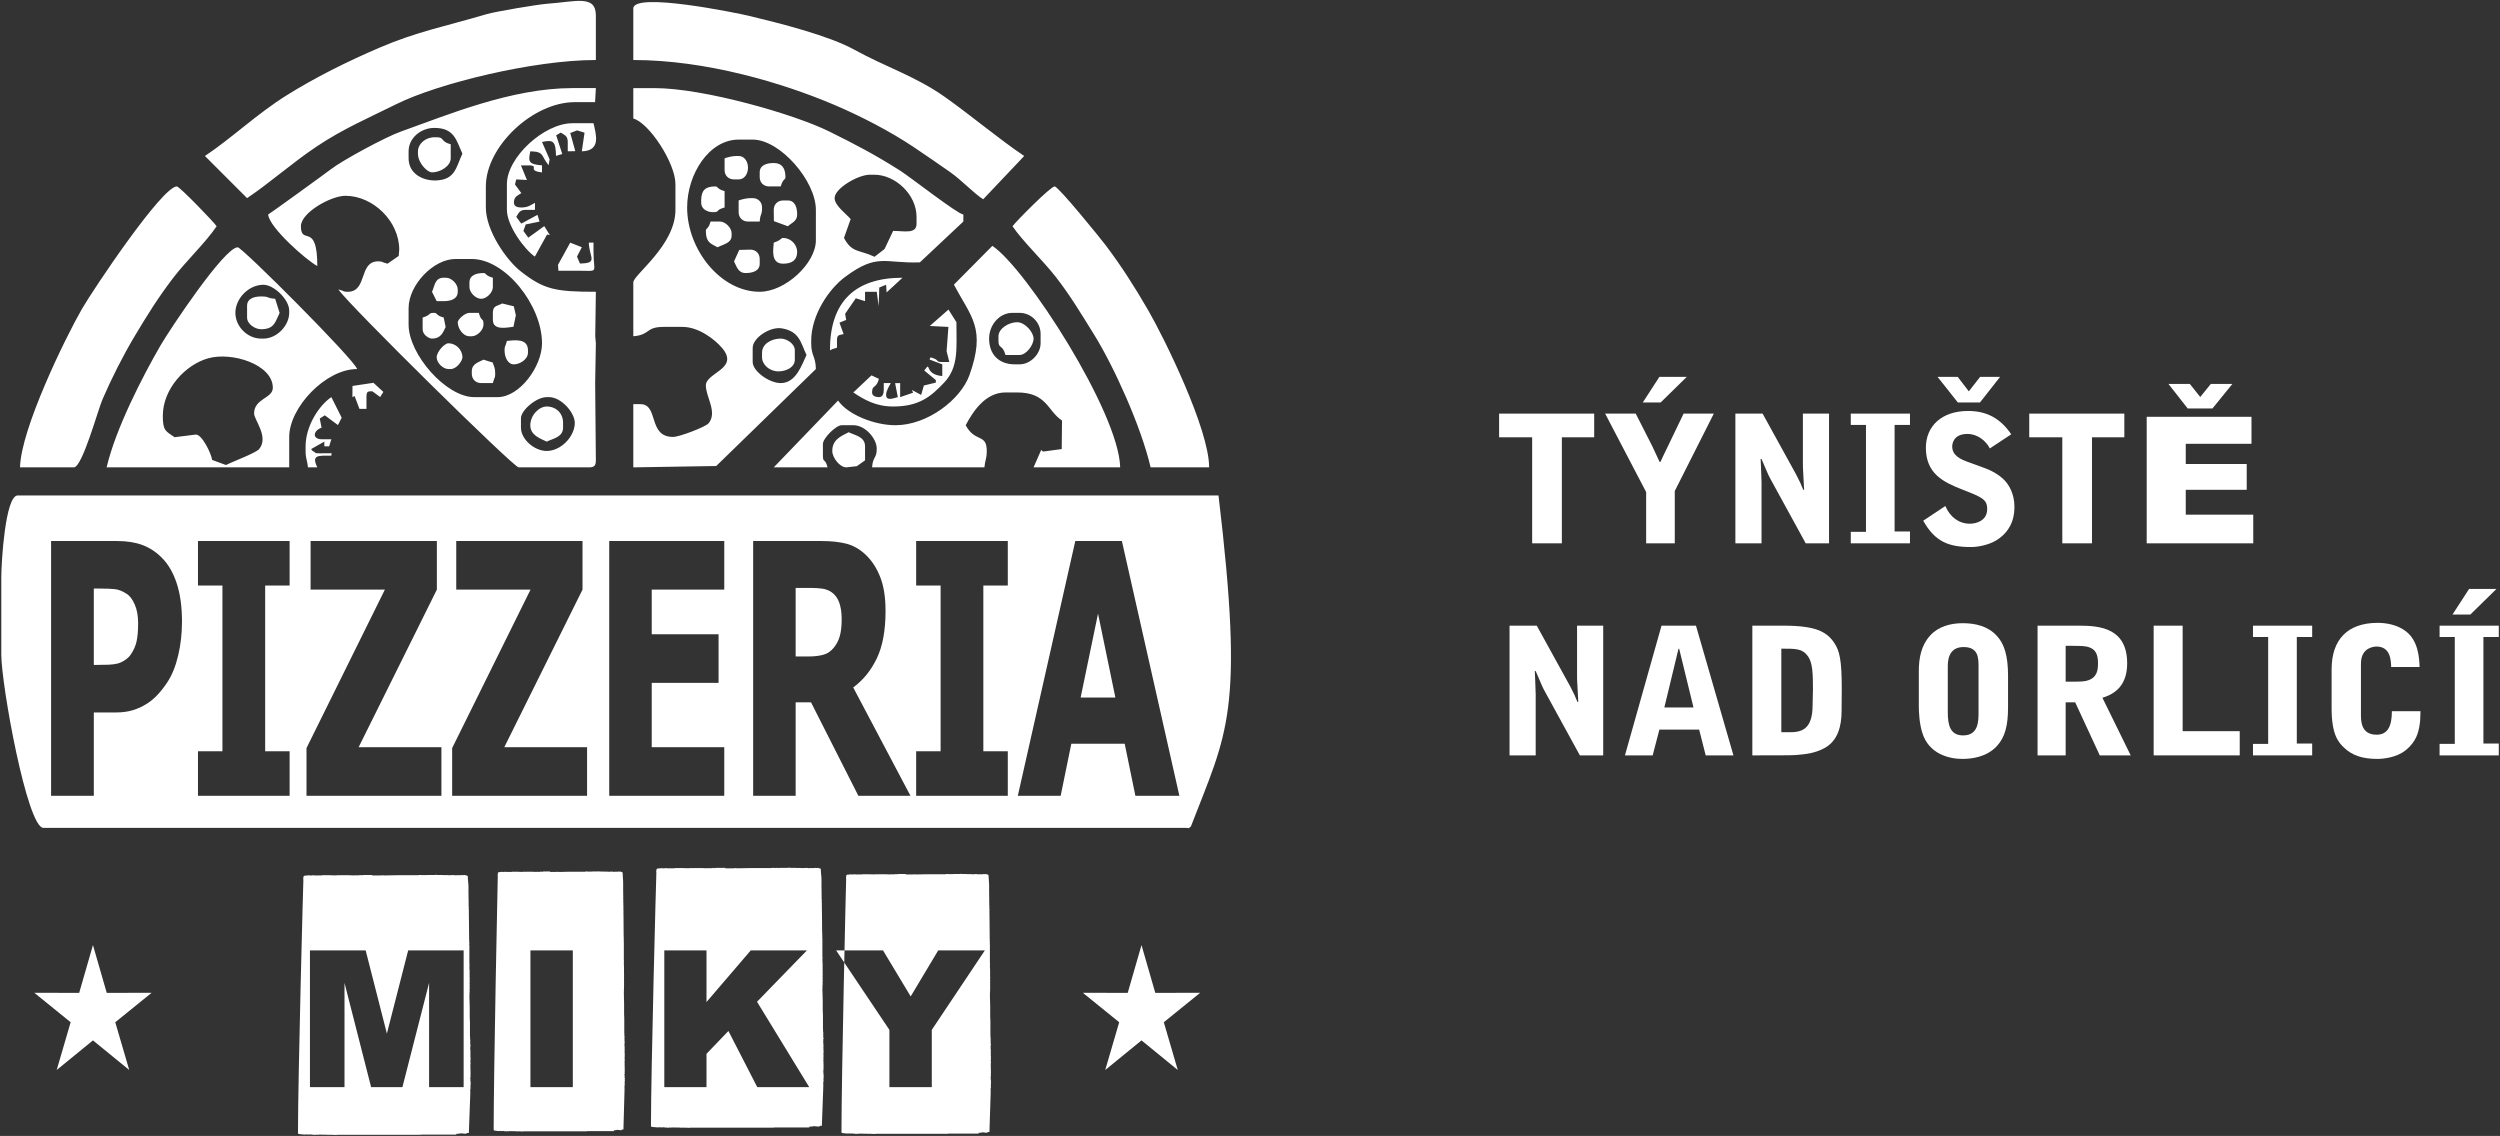 <?xml version="1.0" encoding="UTF-8" standalone="no"?>
<!DOCTYPE svg PUBLIC "-//W3C//DTD SVG 1.1//EN" "http://www.w3.org/Graphics/SVG/1.1/DTD/svg11.dtd">
<svg width="100%" height="100%" viewBox="0 0 986 448" version="1.1" xmlns="http://www.w3.org/2000/svg" xmlns:xlink="http://www.w3.org/1999/xlink" xml:space="preserve" xmlns:serif="http://www.serif.com/" style="fill-rule:evenodd;clip-rule:evenodd;stroke-linejoin:round;stroke-miterlimit:2;">
    <rect x="0" y="0" width="986" height="448" fill="#333333" stroke="none"/>
    <g id="tyniste-miky" serif:id="tyniste miky">
        <g id="Vrstva-1" serif:id="Vrstva 1">
            <path d="M164.839,59.677l-0,0.923c-0,3.691 3.687,7.387 5.539,7.387c3.373,-0 7.385,-2.549 7.385,-5.54l0,-5.541c-4.242,-1.132 -2.33,-2.769 -5.539,-2.769l-0.923,-0c-3.541,-0 -6.462,2.665 -6.462,5.54Zm35.081,12.927l0,10.157c0,6.314 7.065,15.779 11.031,18.44l4.81,-8.713l1.096,0.229l-2.204,-3.541l-6.29,4.554l-1.931,-2.64l0.918,-2.568l5.444,-1.126l-0.8,-2.666l-6.401,3.459l-1.98,-2.659c0.962,-1.436 1.224,-2.769 3.692,-2.769l3.693,-0l0,-2.771c-1.813,0.96 -2.722,1.847 -5.539,1.847c-1.511,0 -2.769,-0.553 -2.769,-1.847c-0,-2.469 1.333,-2.73 2.926,-3.835l-2.511,-3.413l0.508,-1.985l4.204,0.232l-2.358,-5.772l2.77,0c5.104,0 -0.822,2.074 5.539,2.77l-0,-2.77c-5.399,-0.449 -5.469,-1.516 -4.616,-5.54c5.69,0.127 4.111,1.772 7.213,5.474l0.406,-2.299l-3.003,-6.869c4.355,-0.922 5.406,-0.439 5.52,5.49l2.467,-0.738l-2.402,-7.383l1.8,-1.061c1.438,0.962 2.77,1.224 2.77,3.692l-0,3.694l2.971,-0.069l-1.982,-7.145l2.685,-1.045l2.946,0.899l-1.08,7.36c7.867,-0.175 5.475,-7.02 4.615,-11.08l-8.308,-0c-11.182,-0 -25.85,13.471 -25.85,24.007Zm85.857,-10.157l-0,4.616c-0,2.162 1.532,3.694 3.693,3.694l1.847,0c2.492,0 3.693,-2.459 3.693,-4.617c-0,-2.158 -1.201,-4.617 -3.693,-4.617l-0.924,0c-1.454,0 -3.498,0.49 -4.616,0.924Zm13.848,5.54l0,1.847c0,2.161 1.532,3.693 3.693,3.693l4.616,-0c0.849,-3.181 1.846,-2.444 1.846,-3.693c0,-3.388 -1.331,-5.54 -4.615,-5.54c-2.835,-0 -5.54,0.854 -5.54,3.693Zm-218.798,-6.464l16.618,16.621c8.975,-6.011 17.689,-13.856 27.567,-20.443c10.303,-6.873 19.895,-10.975 31.355,-16.654c16.486,-8.172 54.025,-17.38 78.635,-17.38l-0,-17.544c-0,-8.35 -7.953,-5.428 -19.396,-4.624c-3.339,0.234 -20.131,3.037 -23.626,4.07c-16.156,4.775 -27.531,6.896 -42.207,13.187c-12.963,5.556 -25.415,11.782 -36.622,18.773c-11.78,7.347 -21.435,16.703 -32.324,23.994Zm168.945,-58.169l0,20.313c28.727,-0 58.815,8.992 79.255,17.683c10.49,4.46 22.043,10.443 31.344,16.665c5.06,3.384 9.24,6.298 14.234,9.772c4.69,3.263 9.48,8.489 13.165,10.807l16.177,-17.071c-9.802,-6.564 -20.65,-15.751 -31.232,-23.24c-11.683,-8.267 -23.307,-11.806 -35.78,-18.69c-10.036,-5.54 -28.947,-10.301 -41.206,-13.266c-4.461,-1.079 -45.957,-9.688 -45.957,-2.973Zm26.773,75.713l0,0.923c0,2.493 2.458,3.694 4.616,3.694c3.002,-0 0.698,-0.8 4.616,-1.847l-0,-6.463c-3.18,-0.85 -2.443,-1.847 -3.693,-1.847c-3.949,-0 -5.539,1.59 -5.539,5.54Zm14.772,-0l-0,4.617c-0,2.161 1.531,3.692 3.693,3.692l4.615,0c0.315,-3.794 0.924,-2.062 0.924,-5.539c-0,-2.161 -1.533,-3.693 -3.693,-3.693l-0.923,-0c-1.455,-0 -3.499,0.489 -4.616,0.923Zm13.848,3.694l0.055,4.455l5.483,2.008c1.603,-1.393 3.693,-1.981 3.693,-4.617c0,-2.835 -0.854,-5.54 -3.693,-5.54l-1.846,-0c-2.161,-0 -3.692,1.532 -3.692,3.694Zm-26.773,8.309c-0,4.448 1.752,4.948 4.615,6.463c2.311,-1.222 5.539,-1.627 5.539,-4.616l0,-0.924c0,-2.152 -2.463,-4.617 -4.616,-4.617l-3.692,0c-0.849,3.181 -1.846,2.444 -1.846,3.694Zm26.773,4.617c-0.249,2.988 -1.146,8.31 3.692,8.31c3.389,-0 5.539,-1.331 5.539,-4.617c0,-2.986 -2.554,-5.539 -5.539,-5.539c-0.883,-0 -0.955,1.036 -3.692,1.846Zm2.769,55.4c-4.629,-0 -11.078,-4.718 -11.078,-8.31l-0,-5.54c-0,-4.044 6.945,-8.535 11.541,-7.727c7.004,1.229 7.367,5.649 9.692,10.497c-1.872,3.902 -4.124,11.08 -10.155,11.08Zm-36.928,-69.25c0,-13.175 8.643,-26.777 20.311,-26.777l5.539,0c10.887,0 24.925,16.357 24.925,27.701l0,12.003c0,9.12 -12.099,20.313 -22.156,20.313c-15.432,-0 -28.619,-16.649 -28.619,-33.24Zm58.162,-3.693c-0,-3.891 9.332,-9.234 13.847,-9.234l1.847,-0c8.068,-0 16.618,7.664 16.618,16.62l-0,2.771c-0,4.095 -4.954,2.769 -9.233,2.769l-3.375,7.132l-3.969,3.08c-5.975,-2.903 -8.822,-1.353 -12.043,-7.441l2.641,-7.438c-1.569,-1.904 -6.333,-5.291 -6.333,-8.259Zm-79.396,-31.393c6.213,1.658 16.618,17.531 16.618,25.853l0,10.157c0,14.081 -16.618,25.6 -16.618,28.622l0,21.237c6.873,-0.572 4.688,-3.694 12.002,-3.694l7.386,0c6.347,0 12.697,4.851 15.659,8.353c6.928,8.194 -6.427,9.654 -6.427,14.731c-0,4.62 4.651,10.529 1.083,14.926c-1.14,1.404 -11.476,5.387 -14.008,5.387c-10.098,0 -5.514,-12.926 -12.925,-12.926l-2.77,-0l0,24.93l32.703,-0.532l39.306,-38.248c-0.115,-5.188 -1.846,-5.138 -1.846,-10.157l0,-0.923c0,-10.366 7.075,-20.603 13.457,-25.321c12.795,-9.457 15.493,-5.149 29.41,-5.674l17.141,-16.096l0,-2.769c-2.426,-0.266 -20.862,-14.739 -25.068,-17.402c-9.584,-6.067 -17.267,-10.142 -27.97,-15.422c-13.585,-6.705 -49.294,-17.036 -68.823,-17.036l-8.31,0l0,12.004Zm-29.688,57.675l0.146,2.341l7.386,0c8.993,0 6.462,1.289 6.462,-7.387l0,-3.693l-1.846,0c0.13,5.839 3.914,8.141 -3.52,8.244l-1.147,-2.731l1.912,-3.699l-4.583,-1.788l-4.81,8.713Zm69.419,-1.337c1.023,1.981 1.575,4.601 4.583,4.601c2.834,0 5.539,-0.855 5.539,-3.693l0,-1.847c0,-2.161 -1.532,-3.693 -3.692,-3.693l-4.371,0.112l-2.059,4.52Zm-104.355,8.294l0,1.847c0,2.153 2.464,4.616 4.616,4.616c2.154,0 4.617,-2.463 4.617,-4.616l0,-3.693c-3.18,-0.849 -2.444,-1.847 -3.693,-1.847c-2.835,0 -5.54,0.855 -5.54,3.693Zm-14.77,3.694l1.846,3.694l2.77,-0c2.834,-0 5.539,-0.856 5.539,-3.694l-0,-0.923c-0,-2.154 -2.464,-4.617 -4.616,-4.617l-0.923,-0c-3.555,-0 -3.457,3.121 -4.616,5.54Zm156.943,23.083c3.344,-1.77 2.77,0.429 2.77,-3.693c0,-2.554 0.712,-2.22 2.627,-2.703l-1.638,-4.511l2.652,-1.076l-0.418,-2.421l4.215,-6.11l3.64,1.125l0,-3.694l4.616,-0l0.742,5.638l0.181,-4.715l0.066,-2.597l2.704,-1.096l0.198,3.018l6.264,-5.788c-18.939,-0 -28.619,9.642 -28.619,28.623Zm-132.94,-14.774l0,2.771c0,4.365 5.674,2.989 8.12,2.723l0.949,-4.528l-0.807,-3.546l-4.569,-1.112c-2.036,1.077 -3.693,0.805 -3.693,3.692Zm-13.848,3.694c-0,2.353 1.996,5.54 4.615,5.54l0.923,0c2.153,0 4.617,-2.463 4.617,-4.617c0,-3.001 -0.8,-0.696 -1.847,-4.617l-3.693,0c-1.915,0 -4.615,2.702 -4.615,3.694Zm-83.088,-6.463c0,-2.838 2.704,-3.694 5.539,-3.694c3.477,0 1.746,0.608 5.539,0.923l1.762,5.571c-1.717,3.376 -1.963,6.433 -7.301,6.433c-2.353,-0 -5.539,-1.996 -5.539,-4.616l0,-4.617Zm-4.616,2.769c0,5.396 4.761,10.157 10.155,10.157l0.924,0c5.254,0 10.154,-5.106 10.154,-10.157l0,-0.923c0,-4.344 -6.089,-10.156 -10.154,-10.156c-5.829,0 -11.079,5.409 -11.079,11.079Zm73.856,1.848l-0,4.616c-0,2.29 2.543,3.693 3.693,3.693c3.465,0 4.323,-2.319 5.377,-4.574l-0.761,-3.735c-3.18,-0.849 -2.443,-1.848 -3.693,-1.848c-2.699,0 -0.993,0.775 -4.616,1.848Zm227.107,7.386l-0,1.847c-0,3.208 1.636,1.298 2.769,5.54l5.539,-0c2.608,-0 5.539,-3.851 5.539,-6.464c0,-2.509 -3.393,-6.463 -6.462,-6.463c-3.374,0 -7.385,2.548 -7.385,5.54Zm-193.872,1.847c-0.593,2.476 -0.923,1.74 -0.923,3.693c0,2.839 1.332,5.541 3.693,5.541c2.352,-0 5.539,-1.997 5.539,-4.617l-0,-0.924c-0,-4.759 -5.134,-4.026 -8.309,-3.693Zm-27.696,6.463c-0,2.154 2.463,4.617 4.616,4.617l0.923,-0c2.399,-0 4.616,-3.296 4.616,-4.617c-0,-2.985 -2.554,-5.54 -5.539,-5.54c-1.539,-0 -4.616,3.363 -4.616,5.54Zm128.325,-1.846l-0,1.846c-0,2.876 2.921,5.54 6.462,5.54c3.11,0 6.462,-1.632 6.462,-4.617l-0,-3.693c-0,-2.62 -3.187,-4.617 -5.539,-4.617c-3.689,0 -7.385,2.075 -7.385,5.541Zm-114.478,7.386l0,0.923c0,2.162 1.533,3.694 3.693,3.694l4.617,-0c0.592,-2.476 0.923,-1.741 0.923,-3.694c0,-2.494 -0.441,-2.545 -0.976,-4.414l-3.64,-1.126c-1.996,1.057 -4.617,1.61 -4.617,4.617Zm-47.052,5.745l-0.03,4.412l0.856,-0.43l1.913,5.047l2.77,-0l-0,-4.617c-0,-2.555 0.713,-2.221 2.308,-2.308l3.092,2.261l1.268,-2.005l-3.915,-3.599l-8.262,1.239Zm227.681,-23.652l7.352,0.369l-0.715,9.567l1.067,4.278l-2.769,0c-3.001,0 -0.698,-0.8 -4.616,-1.847l-0.431,0.857l5.047,1.914l-0,4.615c-7.561,-0.628 -4.081,-6.423 -7.109,-2.182l4.558,3.764l0.011,0.996l-4.733,1.152l-1.063,3.708l-3.639,-1.948l0.466,1.066l-5.109,1.755l-0,-5.54l-1.986,0.031l1.062,5.509c-1.593,0.372 -4.615,1.754 -4.615,-0.923c-0,-1.564 1.229,-3.451 1.846,-4.617l-2.77,-0l0,2.769c0,1.512 -0.552,2.771 -1.846,2.771c-1.511,0 -2.769,-0.552 -2.769,-1.846c-0,-3.21 1.637,-1.298 2.704,-5.368l-2.944,-1.375l-7.146,6.743c4.14,2.771 8.817,5.539 15.694,5.539c10.342,-0 14.96,-3.983 20.117,-9.427c5.893,-6.225 4.81,-13.886 4.839,-23.832l-3.124,-4.968l-7.379,6.47Zm-246.176,47.454l0,1.846c0,3.184 0.684,3.576 0.924,6.464l3.693,-0c-2.415,-5.034 0.363,-4.616 5.539,-4.616l0.08,-0.962l-4.696,0.037c-3.823,-0.316 0.055,0.478 -2.769,-0.923l-0.584,-0.753l5.2,-2.939l-0,1.846l1.896,0.019l0.873,-2.789l-3.692,0c-3.91,0 -3.608,-3.311 -0.163,-4.574l-0.715,-3.598l1.986,-1.277l5.182,3.843l1.482,-2.893l-4.08,-8.121c-4.883,3.271 -10.156,11.417 -10.156,19.39Zm88.628,-8.31c-0,3.962 3.841,5.206 6.462,6.464c2.582,-1.24 6.462,-1.78 6.462,-5.541l0,-1.846c0,-3.927 -2.867,-6.464 -6.462,-6.464c-3.023,-0 -6.462,3.469 -6.462,7.387Zm-201.257,16.62l21.234,-0c3.308,-0 9.492,-22.626 11.215,-26.639c3.615,-8.42 8.175,-17.416 12.761,-25.095c5.008,-8.386 9.15,-15.038 15.051,-22.803c5.237,-6.893 12.962,-14.106 17.287,-20.566c-1.156,-1.728 -14.656,-15.697 -15.694,-15.697c-5.84,-0 -33.214,40.968 -37.476,48.388c-6.533,11.375 -24.04,47.228 -24.378,62.412Zm34.158,-0l72.009,-0l0,-12.004c0,-11.604 14.326,-26.776 26.773,-26.776c-0.968,-3.627 -45.327,-48.014 -47.082,-48.014c-5.293,0 -26.978,32.704 -30.481,38.766c-7.075,12.24 -17.668,32.783 -21.219,48.028Zm22.157,-20.313c0,-10.735 8.992,-20.212 17.915,-22.711c9.412,-2.636 25.475,2.464 25.475,11.63c0,4.257 -7.385,4.163 -7.385,10.157c-0,2.495 5.905,9.205 2.012,13.996c-1.285,1.582 -10.625,5.013 -13.091,6.317l-5.483,-2.007c-0.274,-2.464 -4.113,-10.357 -6.519,-9.996l-8.292,1.034c-3.45,-2.411 -4.632,-2.436 -4.632,-8.42Zm41.544,-79.407c0.426,5.127 15.075,18.031 19.387,20.313c0,-17.767 -6.463,-7.807 -6.463,-15.696c0,-5.381 11.854,-12.004 17.541,-12.004c10.868,0 21.234,9.979 21.234,21.237l-0.211,2.49l-4.406,3.05c-2.475,-0.593 -1.739,-0.924 -3.692,-0.924c-7.793,0 -4.119,12.004 -12.001,12.004c-2.115,-0 -1.074,-0.313 -3.693,-0.923c4.076,6.088 69.144,70.173 71.086,70.173l27.696,-0c2.126,-0 2.77,-0.643 2.77,-2.77l-0.277,-30.47l0.277,-15.697l-0.246,-2.769l0.246,-17.544c-15.921,-0 -20.476,-0.843 -29.723,-8.131c-5.481,-4.319 -13.667,-15.92 -13.667,-25.109l-0,-8.31c-0,-15.72 18.48,-33.24 35.081,-33.24l8,0l0.309,-5.54l-9.232,0c-24.096,0 -49.331,10.603 -67.76,17.177c-6.075,2.167 -22.959,11.303 -27.587,14.882c-2.369,1.832 -24.351,17.716 -24.669,17.801Zm55.392,-24.93c-0,-5.262 4.858,-9.234 10.155,-9.234c8.134,0 8.711,5.223 11.078,10.157c-2.473,5.157 -2.71,10.244 -10.298,10.566c-5.159,0.218 -10.935,-2.551 -10.935,-8.719l-0,-2.77Zm-0,61.863c-0,-9.143 9.78,-19.39 18.463,-19.39l6.462,0c13.266,0 27.697,18.263 27.697,33.24c-0,9.064 -8.758,21.237 -17.541,21.237l-9.232,0c-10.971,0 -25.849,-16.768 -25.849,-28.624l-0,-6.463Zm44.313,43.397c0,-3.097 6.036,-8.31 10.155,-8.31l0.923,0c4.854,0 10.156,6.139 10.156,10.157c-0,5.374 -5.459,11.079 -11.079,11.079c-4.737,0 -10.155,-4.488 -10.155,-9.233l0,-3.693Zm122.786,12.926c-0,2.613 2.929,6.464 5.539,6.464l4.153,-0.462l3.232,-2.308l0,-5.54c0,-3.76 -3.881,-4.301 -6.462,-5.54c-2.851,1.509 -6.462,2.801 -6.462,7.386Zm61.853,-44.32c0,-5.298 3.971,-10.157 9.233,-10.157l2.769,0c4.563,0 8.309,3.748 8.309,8.311l-0,3.693c-0,4.189 -3.964,8.311 -8.309,8.311l-1.846,-0c-6.394,-0 -10.156,-3.995 -10.156,-10.158Zm-13.881,-21.269c6.804,12.83 12.732,17.177 6.129,35.676c-3.435,9.623 -16.535,19.757 -29.176,19.757c-8.409,0 -18.79,-4.206 -22.643,-9.723l-25.362,26.343l21.233,-0c-1.047,-3.92 -1.847,-1.616 -1.847,-4.616l0,-4.617c0,-2.246 5.142,-7.387 7.386,-7.387l4.616,0c4.756,0 9.232,5.316 9.232,9.233c-0,4.004 -1.469,2.85 -1.846,7.387l44.313,-0c0.24,-2.888 0.923,-3.28 0.923,-6.464c-0,-7.063 -4.624,-3.19 -8.309,-10.156c2.874,-5.433 7.75,-12.926 15.695,-12.926l4.616,-0c11.737,-0 11.976,7.352 17.681,11.073l-0.117,11.259l-7.378,0.989l-0.72,-0.643l-3.004,6.868l34.159,-0c-0.482,-21.611 -37.165,-78.601 -50.415,-87.358l-15.166,15.305Zm23.114,-23.05c3.857,5.761 12.054,13.56 17.011,19.918c5.791,7.43 10.103,14.687 15.113,22.742c7.871,12.654 18.575,36.263 22.344,52.443l23.08,-0c-0,-15.104 -17.757,-51.097 -23.988,-61.879c-5.299,-9.168 -10.497,-17.33 -16.786,-25.684c-2.079,-2.762 -18.693,-23.237 -20.157,-23.237c-1.611,-0 -15.221,13.791 -16.617,15.697Zm-398.822,138.5l0,30.47c0,11.866 10.2,68.326 16.618,68.326c178.085,-0.021 295.495,0 450.52,0c2.07,0 0.357,0.593 2.023,-0.523c14.355,-37.284 21.15,-44.581 10.902,-130.59l-473.6,-0c-4.88,-0 -6.463,26.268 -6.463,32.317Zm71.263,17.376c0,4.675 -0.491,9.121 -1.492,13.36c-0.983,4.215 -2.414,7.762 -4.275,10.596c-1.138,1.751 -2.4,3.363 -3.752,4.837c-1.369,1.498 -2.877,2.764 -4.538,3.778c-1.645,1.037 -3.445,1.866 -5.383,2.441c-1.938,0.577 -4.107,0.877 -6.506,0.877l-8.827,-0l0,32.871l-16.857,-0l0,-100.481l26.039,0c3.875,0 7.213,0.53 10.027,1.59c2.815,1.059 5.353,2.718 7.628,5.022c2.522,2.51 4.476,5.874 5.86,10.089c1.384,4.215 2.076,9.215 2.076,15.02Zm-17.301,0.598c-0,-2.834 -0.447,-5.275 -1.354,-7.325c-0.893,-2.051 -1.985,-3.455 -3.246,-4.216c-1.584,-1.037 -3.106,-1.635 -4.568,-1.796c-1.445,-0.162 -3.43,-0.23 -5.921,-0.23l-2.383,-0l0,30.107l1.169,-0c1.6,-0 3.091,-0.023 4.505,-0.07c1.416,-0.046 2.647,-0.207 3.692,-0.46c0.908,-0.231 1.86,-0.668 2.861,-1.336c0.999,-0.646 1.783,-1.382 2.321,-2.189c1.139,-1.659 1.908,-3.386 2.308,-5.183c0.415,-1.82 0.616,-4.238 0.616,-7.302Zm59.75,68.162l-36.143,-0l0,-17.553l9.644,-0l0,-65.374l-9.644,-0l0,-17.554l36.143,0l0,17.554l-9.643,-0l-0,65.374l9.643,-0l0,17.553Zm59.873,-0l-53.214,-0l-0,-18.82l30.913,-62.495l-29.298,-0l-0,-19.166l49.8,0l-0,19.166l-30.852,62.15l32.651,-0l0,19.165Zm57.445,-0l-53.215,-0l0,-18.82l30.914,-62.495l-29.299,-0l-0,-19.166l49.8,0l0,19.166l-30.852,62.15l32.652,-0l-0,19.165Zm8.736,-0l-0,-100.481l45.37,0l-0,19.166l-28.606,-0l-0,17.622l26.361,-0l-0,19.165l-26.361,-0l-0,25.363l28.606,-0l-0,19.165l-45.37,-0Zm118.809,-0l-20.547,-0l-18.672,-36.857l-6.06,-0l0,36.857l-16.764,-0l0,-100.481l26.992,0c3.722,0 6.967,0.346 9.72,1.037c2.769,0.714 5.321,2.166 7.659,4.353c2.415,2.304 4.322,5.207 5.721,8.755c1.415,3.523 2.123,8.016 2.123,13.451c0,7.694 -1.154,13.937 -3.46,18.729c-2.323,4.791 -5.414,8.592 -9.29,11.425l22.578,42.731Zm-27.13,-69.705c-0,-2.512 -0.323,-4.7 -0.969,-6.519c-0.647,-1.82 -1.723,-3.225 -3.214,-4.216c-1.062,-0.668 -2.23,-1.082 -3.523,-1.266c-1.292,-0.185 -2.89,-0.277 -4.813,-0.277l-5.63,-0l0,27.043l4.815,-0c2.353,-0 4.336,-0.207 5.967,-0.644c1.646,-0.416 3.03,-1.336 4.168,-2.719c1.076,-1.267 1.891,-2.764 2.414,-4.538c0.523,-1.75 0.785,-4.03 0.785,-6.864Zm65.517,69.705l-36.143,-0l0,-17.553l9.644,-0l0,-65.374l-9.644,-0l0,-17.554l36.143,0l0,17.554l-9.643,-0l-0,65.374l9.643,-0l0,17.553Zm3.954,-0l22.669,-100.481l18.378,0l22.671,100.481l-17.349,-0l-4.214,-20.525l-21.055,0l-4.198,20.525l-16.902,-0Zm38.479,-38.746l-6.843,-33.102l-6.86,33.102l13.703,-0Z" style="fill:#fff;"/>
            <path d="M36.662,372.731l5.439,18.86l17.703,-0.039l-14.342,11.618l5.503,18.836l-14.303,-11.68l-14.302,11.68l5.503,-18.836l-14.342,-11.618l17.703,0.039l5.438,-18.86Z" style="fill:#fff;"/>
            <path d="M450.207,372.731l5.438,18.86l17.703,-0.039l-14.342,11.618l5.504,18.836l-14.303,-11.68l-14.303,11.68l5.504,-18.836l-14.342,-11.618l17.703,0.039l5.438,-18.86Z" style="fill:#fff;"/>
            <path d="M311.234,342.197c-0.244,0.047 -0.442,0.077 -0.626,0.077l-2.947,0l-0.368,0.091c0,-0.06 -0.03,-0.091 -0.09,-0.091c-0.062,0 -0.138,0.031 -0.215,0.091c0,-0.06 -0.03,-0.091 -0.092,-0.091l-0.137,0l-0.183,0.091l-0,-0.091c-0.03,0 -0.045,0.031 -0.045,0.091c-0.062,0 -0.123,-0.03 -0.215,-0.091c-0.183,0 -0.32,0.031 -0.412,0.091l-0.443,-0.091l-0.855,0l-0.122,0.091l-0,-0.091l-0.367,0.091l-8.095,0l-0.138,0.092l0,-0.092c-2.947,0.062 -4.673,0.092 -5.146,0.092c-0.062,0 -0.305,-0.03 -0.764,-0.092c-0,0.062 -0.076,0.092 -0.213,0.092l-0.138,-0.092c0,0.062 -0.032,0.092 -0.092,0.092l-0.305,0l-0.138,-0.092c0,0.062 -0.03,0.092 -0.092,0.092l-2.947,0l0,-0.183l-3.726,0c-0.062,0 -0.077,0.061 -0.077,0.183l-0.55,-0.183c-0,0.061 -0.03,0.091 -0.092,0.091l-0.168,0l-0.367,-0.091c0,0.061 -0.09,0.123 -0.258,0.183l-0.368,-0.092c-0.091,0.062 -0.137,0.092 -0.167,0.092c-0.062,0 -0.153,-0.03 -0.275,-0.092l-0.137,0.092l-0.138,-0.092c-0.352,0.062 -0.565,0.092 -0.627,0.092l-0.35,-0.092c-0.123,0.062 -0.215,0.092 -0.275,0.092c-0.687,-0.06 -1.1,-0.092 -1.254,-0.092l-0.167,0.092c-0,-0.06 -0.016,-0.092 -0.046,-0.092l-3.635,0l-0.168,0.092c-0,-0.06 -0.015,-0.092 -0.046,-0.092l-0.855,0l-0.764,0.092c0,-0.06 -0.03,-0.092 -0.092,-0.092c-0.076,0.062 -0.137,0.092 -0.168,0.092c-0.122,0 -0.244,-0.03 -0.366,-0.092l-0.122,0.092l-0.504,-0.092c-0.122,0 -0.229,0.032 -0.352,0.092c-0.06,-0.06 -0.153,-0.092 -0.275,-0.092l-3.314,0l-0.351,0.092c0,-0.06 -0.031,-0.092 -0.092,-0.092c0,0.062 -0.03,0.092 -0.092,0.092l-0.625,0l-0.122,-0.092c-0,0.062 -0.015,0.092 -0.046,0.092l-0.901,0l-0.093,-0.092c0,0.062 -0.03,0.092 -0.09,0.092l-0.627,0c-0.198,0 -0.413,-0.03 -0.626,-0.092c-0.184,0.062 -0.367,0.092 -0.581,0.092l-0.885,0l-0.413,-0.092c0,0.062 -0.382,0.123 -1.161,0.184c-0,-0.061 -0.03,-0.092 -0.091,-0.092c0,0.062 -0.184,0.138 -0.535,0.23c-0.061,-0 -0.137,0.427 -0.229,1.297l0.092,0c-0.057,0.259 -2.139,78.139 -2.139,99.919l0.077,0.167c-0.045,0 -0.077,0.031 -0.077,0.091l0,0.092c0,0.183 0.932,0.321 2.811,0.413c0,-0.061 0.045,-0.092 0.137,-0.092c0.061,-0 0.138,0.031 0.229,0.092c0.077,-0.061 0.184,-0.092 0.306,-0.092l0.138,0.092l-0,-0.092l0.534,0.092l0.229,-0l0.397,-0.092c-0,0.061 0.03,0.092 0.092,0.092l0.137,-0.092c0.091,0.061 0.305,0.107 0.673,0.168c-0,-0.061 0.03,-0.076 0.075,-0.076l0,0.076c0.062,0 0.092,-0.031 0.092,-0.076l1.085,0.167l0.075,-0.167c0.245,-0 0.398,0.015 0.46,0.076c0.442,-0.061 0.809,-0.076 1.068,-0.076l0.626,-0l0.138,0.076c-0,-0.061 0.015,-0.076 0.045,-0.076l0.26,-0c0.092,-0 0.184,0.015 0.275,0.076l0.184,-0.076c0.153,-0 0.32,0.015 0.534,0.076c0.092,-0.061 0.184,-0.076 0.26,-0.076l0.366,0.076c0,-0.061 0.031,-0.076 0.092,-0.076c0,0.045 0.031,0.076 0.091,0.076l2.276,0l0.138,0.091c-0,-0.06 0.03,-0.091 0.092,-0.091l0.091,0l0.351,0.091c0,-0.06 0.031,-0.091 0.091,-0.091l0.138,0.091l0.122,-0.091l0,0.091c0.52,-0.06 0.902,-0.091 1.177,-0.091l32.485,0l0.123,-0.076l-0,0.076l0.137,-0.076l13.823,-0l-0,-0.321l0.672,0l0.183,-0.092l-0,0.092c0.504,-0.122 0.809,-0.184 0.902,-0.184c1.007,0.062 1.511,0.123 1.511,0.184l0,-0.092l0.535,0.092c0.091,0 0.244,-0.122 0.458,-0.351l0.138,-0l0.534,0.076l0.581,-15.701c-0.031,-0 -0.046,-0.031 -0.046,-0.091c0.03,-0 0.046,-0.03 0.046,-0.092l-0,-0.398l-0.046,-0.442c0.03,-0 0.046,-0.092 0.046,-0.275l-0,-0.138l-0.046,-0.167c0.091,-0 0.137,-0.153 0.137,-0.459l0,-0.58l-0.091,-0.168c0.06,-0 0.121,-0.352 0.167,-1.039c-0.046,0 -0.076,-0.03 -0.076,-0.091l0,-0.092l0.076,-0.488c-0.046,-0 -0.107,-0.092 -0.167,-0.26l0.091,0c0,-0.153 -0.031,-0.29 -0.091,-0.412l0.091,-0.535l0,-0.184c-0.061,-0 -0.137,0.031 -0.229,0.092l-0.092,-0l0.321,-0.488l0,-0.444l-0.091,-0.228c0.06,-0 0.091,-0.032 0.091,-0.092l0,-1.558l-0.091,-0.229c0.06,-0 0.091,-0.031 0.091,-0.092l0,-0.351l-0.091,-0.504c0.06,-0 0.091,-0.015 0.091,-0.076c0,-0.062 -0.031,-0.154 -0.091,-0.275l0.091,-0.184c-0.061,-0.107 -0.091,-0.213 -0.091,-0.305l0.091,-0.443c-0.061,0 -0.091,-0.03 -0.091,-0.092c0.06,-0.122 0.091,-0.26 0.091,-0.412l0,-0.443l-0.091,-0.672c0.06,-0 0.091,-0.03 0.091,-0.092l-0.091,-0l0.091,-0.168l0,-1.222l-0.091,-0.488c0.06,0 0.091,-0.031 0.091,-0.092c0,-0.198 -0.031,-0.367 -0.091,-0.489c0.06,-0.213 0.091,-0.321 0.091,-0.351c0,-0.183 -0.031,-0.412 -0.091,-0.672l0.091,-0.183c-0.061,-0.153 -0.107,-0.459 -0.137,-0.947l0.046,-0.58l-0.046,-0.535c0.091,-0.061 0.167,-0.092 0.213,-0.092c-0.107,-0.107 -0.183,-0.504 -0.213,-1.161l0.046,-0.168c-0.031,-0.091 -0.046,-0.213 -0.046,-0.366l-0,-0.092l0.046,-0.58c-0.031,-0.153 -0.077,-0.459 -0.138,-0.932l0.092,-0.182c-0.062,-0.123 -0.092,-0.26 -0.092,-0.413l-0,-5.545l-0.092,-0.183l0.092,0c-0.061,-0.702 -0.092,-1.252 -0.092,-1.604l-0,-3.757l-0.046,-0.183l0.046,0c-0.03,-0.886 -0.076,-2.459 -0.138,-4.689c0.062,-0 0.092,-0.031 0.092,-0.091l-0.092,-0c0,-0.062 0.032,-0.153 0.092,-0.275l-0.092,-0.215c0.062,-0.335 0.092,-0.61 0.092,-0.809l0,-1.161l0.046,-0.549c-0.03,-0.108 -0.046,-0.275 -0.046,-0.49l0,-0.35c0,-0.153 0.016,-0.29 0.046,-0.413c-0.03,-0.076 -0.046,-0.199 -0.046,-0.351l0,-0.275l0.046,-0.58c-0.03,-0.093 -0.046,-0.245 -0.046,-0.49l0,-0.258c0,-0.154 0.016,-0.275 0.046,-0.367c-0.03,-0.123 -0.046,-0.26 -0.046,-0.397l0,-2.826l-0.092,-1.115c0.062,-0 0.092,-0.031 0.092,-0.091c-0.06,-0 -0.092,-0.031 -0.092,-0.092l0,-0.092l0.092,-0.168c-0.06,0 -0.092,-0.045 -0.092,-0.138l0,-0.275c0,-0.152 0.032,-0.259 0.092,-0.351c-0.06,-0.121 -0.092,-0.259 -0.092,-0.413l0,-7.238l-0.091,-0.443c0.061,0 0.091,-0.092 0.091,-0.275c0,-0.244 -0.03,-0.519 -0.091,-0.856l0.091,-0.213c-0.06,-0.123 -0.091,-0.214 -0.091,-0.275c0,-1.696 -0.031,-4.369 -0.077,-8.003l-0.045,-0.367c0.03,0 0.045,-0.03 0.045,-0.092c0,-0.26 -0.015,-0.61 -0.045,-1.023c0,-0.061 0.015,-0.167 0.045,-0.321l-0.045,-0.534l0,-1.787l-0.092,-0.489c0.062,-0 0.092,-0.031 0.092,-0.092c-0.062,-0.412 -0.092,-0.763 -0.092,-1.023l0,-0.367l0.092,-0.183c-0.062,0 -0.092,-0.03 -0.092,-0.122l0,-1.665l-0.045,-1.161c0.03,0 0.045,-0.03 0.045,-0.091l-0.045,-0.534l-0,-3.484l-0.093,-0.182l0.093,-0c-0.184,-1.88 -0.275,-3.07 -0.275,-3.59l-0,-0.076c-0,-0.183 -0.413,-0.351 -1.253,-0.504l-0.534,0.091c-0.062,0 -0.138,-0.03 -0.23,-0.091c-0.26,0.061 -0.488,0.091 -0.672,0.091l-1.832,0l-0.352,0.092c-0,-0.06 -0.091,-0.122 -0.275,-0.183l-0.122,0.091l0,-0.091c-0.091,0 -0.198,0.031 -0.32,0.091l-0.443,-0.091l-0.138,0.091l0,-0.091l-0.397,0.091l-1.039,0c-0.198,0 -0.488,-0.03 -0.84,-0.091c-0.091,0.061 -0.183,0.091 -0.275,0.091c-0.06,0 -0.32,-0.03 -0.809,-0.091l-0.091,0.091c-0.108,-0.06 -0.23,-0.091 -0.352,-0.091l-1.97,0c-0.183,0 -0.352,-0.03 -0.535,-0.077Zm-75.149,1.443c-0.186,0.047 -0.336,0.077 -0.476,0.077l-2.238,-0l-0.279,0.091c0,-0.061 -0.023,-0.091 -0.069,-0.091c-0.047,-0 -0.104,0.03 -0.162,0.091c-0,-0.061 -0.023,-0.091 -0.07,-0.091l-0.105,-0l-0.139,0.091l0,-0.091c-0.023,-0 -0.034,0.03 -0.034,0.091c-0.047,-0 -0.093,-0.03 -0.163,-0.091c-0.139,-0 -0.243,0.03 -0.313,0.091l-0.336,-0.091l-0.649,-0l-0.093,0.091l-0,-0.091l-0.279,0.091l-6.147,-0l-0.105,0.092l0,-0.092c-2.238,0.062 -3.549,0.092 -3.908,0.092c-0.047,-0 -0.232,-0.03 -0.581,-0.092c0,0.062 -0.057,0.092 -0.162,0.092l-0.104,-0.092c-0,0.062 -0.024,0.092 -0.07,0.092l-0.232,-0l-0.104,-0.092c-0,0.062 -0.023,0.092 -0.07,0.092l-2.238,-0l-0,-0.183l-2.83,-0c-0.047,-0 -0.059,0.061 -0.059,0.183l-0.417,-0.183c-0,0.061 -0.023,0.091 -0.07,0.091l-0.127,-0l-0.279,-0.091c0,0.061 -0.069,0.122 -0.197,0.183l-0.278,-0.092c-0.07,0.062 -0.104,0.092 -0.128,0.092c-0.046,-0 -0.115,-0.03 -0.208,-0.092l-0.105,0.092l-0.104,-0.092c-0.267,0.062 -0.429,0.092 -0.476,0.092l-0.266,-0.092c-0.093,0.062 -0.163,0.092 -0.209,0.092c-0.522,-0.061 -0.835,-0.092 -0.952,-0.092l-0.127,0.092c-0,-0.061 -0.012,-0.092 -0.035,-0.092l-2.761,-0l-0.127,0.092c-0,-0.061 -0.012,-0.092 -0.035,-0.092l-0.649,-0l-0.58,0.092c-0,-0.061 -0.023,-0.092 -0.07,-0.092c-0.058,0.062 -0.105,0.092 -0.128,0.092c-0.093,-0 -0.186,-0.03 -0.278,-0.092l-0.092,0.092l-0.383,-0.092c-0.094,-0 -0.175,0.031 -0.268,0.092c-0.046,-0.061 -0.115,-0.092 -0.208,-0.092l-2.517,-0l-0.267,0.092c0,-0.061 -0.023,-0.092 -0.07,-0.092c0,0.062 -0.022,0.092 -0.069,0.092l-0.476,-0l-0.092,-0.092c-0,0.062 -0.012,0.092 -0.035,0.092l-0.684,-0l-0.07,-0.092c-0,0.062 -0.023,0.092 -0.069,0.092l-0.476,-0c-0.151,-0 -0.313,-0.03 -0.476,-0.092c-0.139,0.062 -0.278,0.092 -0.441,0.092l-0.672,-0l-0.314,-0.092c0,0.062 -0.29,0.122 -0.881,0.184c-0,-0.062 -0.024,-0.092 -0.069,-0.092c-0,0.061 -0.14,0.137 -0.406,0.229c-0.047,0 -0.105,0.428 -0.175,1.298l0.07,0c-0.043,0.259 -1.624,78.139 -1.624,99.918l0.058,0.168c-0.034,-0 -0.058,0.03 -0.058,0.091l-0,0.092c-0,0.183 0.707,0.32 2.135,0.412c-0,-0.06 0.034,-0.092 0.104,-0.092c0.046,0 0.104,0.032 0.173,0.092c0.059,-0.06 0.14,-0.092 0.233,-0.092l0.104,0.092l0,-0.092l0.406,0.092l0.174,0l0.302,-0.092c-0,0.062 0.023,0.092 0.07,0.092l0.104,-0.092c0.069,0.062 0.232,0.107 0.51,0.169c0,-0.062 0.023,-0.077 0.058,-0.077l-0,0.077c0.047,0 0.07,-0.031 0.07,-0.077l0.823,0.168l0.058,-0.168c0.186,0 0.302,0.015 0.348,0.077c0.337,-0.062 0.615,-0.077 0.812,-0.077l0.475,0l0.105,0.077c0,-0.062 0.011,-0.077 0.034,-0.077l0.198,0c0.07,0 0.139,0.015 0.209,0.077l0.139,-0.077c0.116,0 0.244,0.015 0.406,0.077c0.07,-0.062 0.139,-0.077 0.197,-0.077l0.278,0.077c0,-0.062 0.024,-0.077 0.07,-0.077c0,0.046 0.023,0.077 0.069,0.077l1.729,0l0.104,0.091c0,-0.061 0.024,-0.091 0.07,-0.091l0.069,0l0.267,0.091c0,-0.061 0.023,-0.091 0.069,-0.091l0.105,0.091l0.093,-0.091l-0,0.091c0.394,-0.061 0.684,-0.091 0.893,-0.091l24.671,0l0.093,-0.077l-0,0.077l0.104,-0.077l10.497,0l0,-0.32l0.511,-0l0.139,-0.092l-0,0.092c0.383,-0.122 0.615,-0.184 0.684,-0.184c0.766,0.062 1.149,0.122 1.149,0.184l-0,-0.092l0.406,0.092c0.069,-0 0.185,-0.122 0.347,-0.352l0.105,-0l0.406,0.077l0.44,-15.702c-0.023,0 -0.034,-0.03 -0.034,-0.091c0.023,0 0.034,-0.03 0.034,-0.092l0,-0.397l-0.034,-0.443c0.023,0 0.034,-0.092 0.034,-0.274l0,-0.138l-0.034,-0.168c0.069,0 0.104,-0.153 0.104,-0.459l0,-0.579l-0.07,-0.169c0.047,0 0.093,-0.352 0.128,-1.039c-0.035,0 -0.058,-0.03 -0.058,-0.09l0,-0.092l0.058,-0.489c-0.035,0 -0.081,-0.092 -0.128,-0.259l0.07,-0c0,-0.153 -0.023,-0.291 -0.07,-0.413l0.07,-0.535l0,-0.183c-0.047,-0 -0.104,0.031 -0.174,0.092l-0.07,-0l0.244,-0.489l0,-0.444l-0.07,-0.228c0.047,0 0.07,-0.031 0.07,-0.092l0,-1.557l-0.07,-0.23c0.047,0 0.07,-0.03 0.07,-0.092l0,-0.35l-0.07,-0.505c0.047,0 0.07,-0.015 0.07,-0.075c0,-0.062 -0.023,-0.154 -0.07,-0.275l0.07,-0.184c-0.047,-0.108 -0.07,-0.214 -0.07,-0.306l0.07,-0.442c-0.047,-0 -0.07,-0.031 -0.07,-0.092c0.047,-0.123 0.07,-0.26 0.07,-0.413l0,-0.442l-0.07,-0.673c0.047,0 0.07,-0.03 0.07,-0.091l-0.07,-0l0.07,-0.168l0,-1.222l-0.07,-0.488c0.047,-0 0.07,-0.032 0.07,-0.092c0,-0.198 -0.023,-0.367 -0.07,-0.49c0.047,-0.213 0.07,-0.32 0.07,-0.35c0,-0.183 -0.023,-0.413 -0.07,-0.672l0.07,-0.184c-0.047,-0.152 -0.081,-0.458 -0.104,-0.947l0.034,-0.579l-0.034,-0.535c0.069,-0.062 0.127,-0.092 0.162,-0.092c-0.081,-0.108 -0.139,-0.505 -0.162,-1.162l0.034,-0.167c-0.023,-0.091 -0.034,-0.214 -0.034,-0.366l-0,-0.092l0.034,-0.58c-0.023,-0.153 -0.058,-0.459 -0.104,-0.932l0.07,-0.183c-0.047,-0.123 -0.07,-0.26 -0.07,-0.413l0,-5.544l-0.07,-0.183l0.07,-0c-0.046,-0.703 -0.07,-1.253 -0.07,-1.604l0,-3.757l-0.034,-0.183l0.034,-0c-0.023,-0.886 -0.058,-2.459 -0.104,-4.69c0.046,0 0.07,-0.03 0.07,-0.091l-0.07,0c-0,-0.062 0.024,-0.152 0.07,-0.275l-0.07,-0.214c0.046,-0.336 0.07,-0.611 0.07,-0.81l-0,-1.16l0.034,-0.55c-0.023,-0.107 -0.034,-0.275 -0.034,-0.489l-0,-0.35c-0,-0.153 0.011,-0.291 0.034,-0.413c-0.023,-0.077 -0.034,-0.199 -0.034,-0.352l-0,-0.275l0.034,-0.58c-0.023,-0.092 -0.034,-0.245 -0.034,-0.489l-0,-0.259c-0,-0.153 0.011,-0.275 0.034,-0.367c-0.023,-0.122 -0.034,-0.26 -0.034,-0.397l-0,-2.826l-0.07,-1.115c0.046,0 0.07,-0.03 0.07,-0.091c-0.046,0 -0.07,-0.031 -0.07,-0.092l-0,-0.092l0.07,-0.167c-0.046,-0 -0.07,-0.046 -0.07,-0.138l-0,-0.275c-0,-0.153 0.024,-0.26 0.07,-0.352c-0.046,-0.121 -0.07,-0.258 -0.07,-0.412l-0,-7.239l-0.069,-0.443c0.046,0 0.069,-0.091 0.069,-0.274c-0,-0.245 -0.023,-0.52 -0.069,-0.857l0.069,-0.213c-0.046,-0.122 -0.069,-0.214 -0.069,-0.275c-0,-1.696 -0.024,-4.368 -0.059,-8.003l-0.034,-0.367c0.023,0 0.034,-0.03 0.034,-0.091c0,-0.26 -0.011,-0.611 -0.034,-1.023c0,-0.062 0.011,-0.168 0.034,-0.322l-0.034,-0.533l0,-1.787l-0.07,-0.489c0.047,-0 0.07,-0.031 0.07,-0.092c-0.047,-0.413 -0.07,-0.764 -0.07,-1.023l0,-0.367l0.07,-0.183c-0.047,-0 -0.07,-0.03 -0.07,-0.122l0,-1.665l-0.035,-1.161c0.024,-0 0.035,-0.031 0.035,-0.091l-0.035,-0.535l0,-3.483l-0.069,-0.183l0.069,0c-0.139,-1.879 -0.208,-3.069 -0.208,-3.589l-0,-0.077c-0,-0.183 -0.313,-0.35 -0.951,-0.503l-0.406,0.091c-0.047,-0 -0.105,-0.03 -0.175,-0.091c-0.197,0.061 -0.37,0.091 -0.51,0.091l-1.392,-0l-0.267,0.092c0,-0.061 -0.069,-0.122 -0.209,-0.183l-0.092,0.091l-0,-0.091c-0.07,-0 -0.151,0.03 -0.244,0.091l-0.336,-0.091l-0.104,0.091l-0,-0.091l-0.302,0.091l-0.789,-0c-0.151,-0 -0.371,-0.03 -0.638,-0.091c-0.069,0.061 -0.139,0.091 -0.209,0.091c-0.046,-0 -0.243,-0.03 -0.614,-0.091l-0.07,0.091c-0.081,-0.061 -0.174,-0.091 -0.267,-0.091l-1.496,-0c-0.139,-0 -0.267,-0.03 -0.406,-0.077Zm142.975,0.99c-0.212,0.046 -0.383,0.077 -0.543,0.077l-2.552,-0l-0.317,0.09c-0,-0.06 -0.027,-0.09 -0.079,-0.09c-0.054,-0 -0.119,0.03 -0.186,0.09c0,-0.06 -0.026,-0.09 -0.079,-0.09l-0.119,-0l-0.159,0.09l0,-0.09c-0.026,-0 -0.039,0.03 -0.039,0.09c-0.053,0 -0.106,-0.03 -0.186,-0.09c-0.158,-0 -0.277,0.03 -0.357,0.09l-0.383,-0.09l-0.741,-0l-0.106,0.09l0,-0.09l-0.318,0.09l-7.009,0l-0.119,0.092l-0,-0.092c-2.553,0.062 -4.048,0.092 -4.457,0.092c-0.054,0 -0.265,-0.03 -0.662,-0.092c-0,0.062 -0.066,0.092 -0.185,0.092l-0.119,-0.092c0,0.062 -0.027,0.092 -0.079,0.092l-0.265,0l-0.119,-0.092c0,0.062 -0.026,0.092 -0.08,0.092l-2.552,0l0,-0.182l-3.227,-0c-0.053,-0 -0.067,0.06 -0.067,0.182l-0.476,-0.182c0,0.06 -0.026,0.09 -0.079,0.09l-0.146,0l-0.317,-0.09c-0,0.06 -0.079,0.122 -0.224,0.182l-0.318,-0.092c-0.08,0.062 -0.119,0.092 -0.145,0.092c-0.054,0 -0.133,-0.03 -0.239,-0.092l-0.119,0.092l-0.118,-0.092c-0.305,0.062 -0.49,0.092 -0.543,0.092l-0.304,-0.092c-0.106,0.062 -0.186,0.092 -0.238,0.092c-0.595,-0.06 -0.953,-0.092 -1.086,-0.092l-0.145,0.092c0,-0.06 -0.013,-0.092 -0.039,-0.092l-3.149,0l-0.145,0.092c0,-0.06 -0.013,-0.092 -0.039,-0.092l-0.741,0l-0.661,0.092c-0,-0.06 -0.027,-0.092 -0.08,-0.092c-0.066,0.062 -0.119,0.092 -0.145,0.092c-0.106,0 -0.212,-0.03 -0.318,-0.092l-0.105,0.092l-0.437,-0.092c-0.106,0 -0.198,0.032 -0.304,0.092c-0.053,-0.06 -0.133,-0.092 -0.238,-0.092l-2.871,0l-0.303,0.092c-0,-0.06 -0.027,-0.092 -0.08,-0.092c-0,0.062 -0.026,0.092 -0.079,0.092l-0.542,0l-0.106,-0.092c-0,0.062 -0.013,0.092 -0.04,0.092l-0.78,0l-0.08,-0.092c-0,0.062 -0.026,0.092 -0.079,0.092l-0.543,0c-0.171,0 -0.357,-0.03 -0.541,-0.092c-0.16,0.062 -0.318,0.092 -0.504,0.092l-0.766,0l-0.357,-0.092c-0,0.062 -0.331,0.123 -1.006,0.184c-0,-0.061 -0.027,-0.092 -0.079,-0.092c-0,0.062 -0.159,0.138 -0.463,0.23c-0.053,-0 -0.119,0.427 -0.199,1.298l0.08,-0c-0.049,0.259 -1.852,78.139 -1.852,99.918l0.066,0.168c-0.039,-0 -0.066,0.03 -0.066,0.09l-0,0.093c-0,0.182 0.807,0.32 2.434,0.412c-0,-0.061 0.039,-0.092 0.119,-0.092c0.053,-0 0.119,0.031 0.198,0.092c0.066,-0.061 0.159,-0.092 0.265,-0.092l0.119,0.092l0,-0.092l0.463,0.092l0.198,-0l0.344,-0.092c-0,0.062 0.026,0.092 0.08,0.092l0.119,-0.092c0.078,0.062 0.264,0.107 0.582,0.169c-0,-0.062 0.026,-0.077 0.065,-0.077l0,0.077c0.054,-0 0.08,-0.032 0.08,-0.077l0.939,0.168l0.066,-0.168c0.212,-0 0.344,0.015 0.397,0.077c0.384,-0.062 0.701,-0.077 0.925,-0.077l0.543,-0l0.119,0.077c0,-0.062 0.013,-0.077 0.039,-0.077l0.225,-0c0.08,-0 0.16,0.015 0.238,0.077l0.16,-0.077c0.132,-0 0.277,0.015 0.462,0.077c0.08,-0.062 0.159,-0.077 0.225,-0.077l0.318,0.077c-0,-0.062 0.026,-0.077 0.079,-0.077c0,0.045 0.026,0.077 0.079,0.077l1.971,-0l0.119,0.091c-0,-0.061 0.027,-0.091 0.08,-0.091l0.079,-0l0.304,0.091c0,-0.061 0.027,-0.091 0.079,-0.091l0.119,0.091l0.106,-0.091l0,0.091c0.45,-0.061 0.781,-0.091 1.019,-0.091l28.132,-0l0.106,-0.077l0,0.077l0.119,-0.077l11.97,-0l0,-0.32l0.582,-0l0.159,-0.092l-0,0.092c0.437,-0.123 0.701,-0.185 0.78,-0.185c0.873,0.062 1.31,0.123 1.31,0.185l0,-0.092l0.463,0.092c0.079,-0 0.211,-0.123 0.397,-0.352l0.119,-0l0.463,0.077l0.502,-15.702c-0.026,0 -0.039,-0.03 -0.039,-0.091c0.026,-0 0.039,-0.03 0.039,-0.092l0,-0.397l-0.039,-0.443c0.026,-0 0.039,-0.092 0.039,-0.275l0,-0.137l-0.039,-0.168c0.078,-0 0.119,-0.153 0.119,-0.459l-0,-0.58l-0.08,-0.168c0.053,0 0.106,-0.352 0.145,-1.039c-0.039,0 -0.065,-0.03 -0.065,-0.091l-0,-0.092l0.065,-0.488c-0.039,0 -0.092,-0.092 -0.145,-0.259l0.08,-0c-0,-0.153 -0.027,-0.291 -0.08,-0.413l0.08,-0.535l-0,-0.184c-0.054,0 -0.119,0.032 -0.199,0.092l-0.08,-0l0.279,-0.488l-0,-0.444l-0.08,-0.228c0.053,-0 0.08,-0.031 0.08,-0.092l-0,-1.558l-0.08,-0.229c0.053,-0 0.08,-0.03 0.08,-0.092l-0,-0.351l-0.08,-0.504c0.053,-0 0.08,-0.015 0.08,-0.076c-0,-0.061 -0.027,-0.154 -0.08,-0.275l0.08,-0.184c-0.054,-0.107 -0.08,-0.213 -0.08,-0.305l0.08,-0.443c-0.054,0 -0.08,-0.03 -0.08,-0.092c0.053,-0.122 0.08,-0.259 0.08,-0.412l-0,-0.443l-0.08,-0.672c0.053,-0 0.08,-0.03 0.08,-0.092l-0.08,0l0.08,-0.168l-0,-1.222l-0.08,-0.488c0.053,0 0.08,-0.031 0.08,-0.092c-0,-0.198 -0.027,-0.367 -0.08,-0.489c0.053,-0.213 0.08,-0.32 0.08,-0.35c-0,-0.184 -0.027,-0.413 -0.08,-0.673l0.08,-0.183c-0.054,-0.153 -0.093,-0.459 -0.119,-0.947l0.039,-0.58l-0.039,-0.535c0.078,-0.061 0.145,-0.091 0.184,-0.091c-0.092,-0.108 -0.158,-0.505 -0.184,-1.162l0.039,-0.168c-0.026,-0.091 -0.039,-0.213 -0.039,-0.366l-0,-0.091l0.039,-0.581c-0.026,-0.152 -0.067,-0.458 -0.119,-0.932l0.08,-0.183c-0.054,-0.122 -0.08,-0.259 -0.08,-0.412l0,-5.545l-0.08,-0.183l0.08,0c-0.052,-0.702 -0.08,-1.252 -0.08,-1.604l0,-3.757l-0.039,-0.182l0.039,-0c-0.026,-0.887 -0.065,-2.46 -0.119,-4.69c0.054,-0 0.08,-0.031 0.08,-0.091l-0.08,-0c0,-0.062 0.028,-0.153 0.08,-0.275l-0.08,-0.215c0.054,-0.335 0.08,-0.61 0.08,-0.809l-0,-1.16l0.039,-0.55c-0.026,-0.107 -0.039,-0.275 -0.039,-0.489l-0,-0.351c-0,-0.152 0.013,-0.29 0.039,-0.412c-0.026,-0.077 -0.039,-0.2 -0.039,-0.352l-0,-0.275l0.039,-0.58c-0.026,-0.092 -0.039,-0.245 -0.039,-0.489l-0,-0.259c-0,-0.154 0.013,-0.275 0.039,-0.367c-0.026,-0.122 -0.039,-0.26 -0.039,-0.397l-0,-2.826l-0.08,-1.115c0.054,-0 0.08,-0.031 0.08,-0.091c-0.052,-0 -0.08,-0.032 -0.08,-0.092l0,-0.092l0.08,-0.168c-0.052,0 -0.08,-0.045 -0.08,-0.137l0,-0.275c0,-0.153 0.028,-0.26 0.08,-0.352c-0.052,-0.121 -0.08,-0.259 -0.08,-0.412l0,-7.239l-0.078,-0.443c0.052,0 0.078,-0.092 0.078,-0.275c0,-0.244 -0.026,-0.519 -0.078,-0.856l0.078,-0.213c-0.052,-0.122 -0.078,-0.214 -0.078,-0.275c-0,-1.696 -0.028,-4.368 -0.067,-8.003l-0.039,-0.367c0.026,0 0.039,-0.03 0.039,-0.092c0,-0.259 -0.013,-0.61 -0.039,-1.023c-0,-0.061 0.013,-0.168 0.039,-0.321l-0.039,-0.534l-0,-1.787l-0.08,-0.489c0.054,0 0.08,-0.03 0.08,-0.092c-0.054,-0.412 -0.08,-0.763 -0.08,-1.023l-0,-0.367l0.08,-0.182c-0.054,-0 -0.08,-0.031 -0.08,-0.123l-0,-1.664l-0.039,-1.162c0.026,0 0.039,-0.03 0.039,-0.091l-0.039,-0.534l-0,-3.483l-0.08,-0.183l0.08,-0c-0.16,-1.879 -0.238,-3.07 -0.238,-3.589l-0,-0.077c-0,-0.183 -0.358,-0.351 -1.085,-0.503l-0.463,0.09c-0.053,0 -0.119,-0.03 -0.199,-0.09c-0.225,0.06 -0.423,0.09 -0.582,0.09l-1.587,0l-0.304,0.092c-0,-0.06 -0.079,-0.122 -0.238,-0.182l-0.106,0.09l-0,-0.09c-0.079,-0 -0.172,0.03 -0.278,0.09l-0.383,-0.09l-0.119,0.09l-0,-0.09l-0.344,0.09l-0.9,0c-0.171,0 -0.423,-0.03 -0.727,-0.09c-0.079,0.06 -0.159,0.09 -0.238,0.09c-0.053,0 -0.278,-0.03 -0.701,-0.09l-0.079,0.09c-0.093,-0.06 -0.199,-0.09 -0.305,-0.09l-1.706,-0c-0.158,-0 -0.304,-0.031 -0.463,-0.077Zm-207.047,0.388c-0.244,0.046 -0.443,0.076 -0.627,0.076l-2.947,0l-0.367,0.091c0,-0.06 -0.03,-0.091 -0.091,-0.091c-0.061,0 -0.137,0.031 -0.214,0.091c0,-0.06 -0.03,-0.091 -0.092,-0.091l-0.137,0l-0.183,0.091l-0,-0.091c-0.031,0 -0.046,0.031 -0.046,0.091c-0.061,0 -0.122,-0.03 -0.214,-0.091c-0.183,0 -0.32,0.031 -0.412,0.091l-0.443,-0.091l-0.855,0l-0.122,0.091l-0,-0.091l-0.367,0.091l-8.095,0l-0.138,0.092l0,-0.092c-2.947,0.062 -4.674,0.092 -5.146,0.092c-0.062,0 -0.306,-0.03 -0.764,-0.092c-0,0.062 -0.076,0.092 -0.214,0.092l-0.137,-0.092c0,0.062 -0.032,0.092 -0.092,0.092l-0.305,0l-0.138,-0.092c0,0.062 -0.03,0.092 -0.092,0.092l-2.947,0l-0,-0.183l-3.727,0c-0.061,0 -0.076,0.061 -0.076,0.183l-0.55,-0.183c-0,0.061 -0.03,0.091 -0.092,0.091l-0.168,0l-0.367,-0.091c-0,0.061 -0.091,0.123 -0.258,0.183l-0.368,-0.092c-0.092,0.062 -0.137,0.092 -0.167,0.092c-0.062,0 -0.153,-0.03 -0.275,-0.092l-0.138,0.092l-0.137,-0.092c-0.352,0.062 -0.565,0.092 -0.627,0.092l-0.351,-0.092c-0.122,0.062 -0.214,0.092 -0.275,0.092c-0.687,-0.06 -1.099,-0.092 -1.253,-0.092l-0.168,0.092c0,-0.06 -0.015,-0.092 -0.045,-0.092l-3.636,0l-0.167,0.092c-0,-0.06 -0.015,-0.092 -0.046,-0.092l-0.855,0l-0.764,0.092c0,-0.06 -0.03,-0.092 -0.092,-0.092c-0.076,0.062 -0.138,0.092 -0.168,0.092c-0.122,0 -0.244,-0.03 -0.367,-0.092l-0.121,0.092l-0.504,-0.092c-0.123,0 -0.23,0.032 -0.352,0.092c-0.06,-0.06 -0.153,-0.092 -0.275,-0.092l-3.314,0l-0.351,0.092c0,-0.06 -0.031,-0.092 -0.092,-0.092c-0,0.062 -0.03,0.092 -0.092,0.092l-0.626,0l-0.122,-0.092c0,0.062 -0.015,0.092 -0.045,0.092l-0.902,0l-0.092,-0.092c0,0.062 -0.03,0.092 -0.091,0.092l-0.626,0c-0.198,0 -0.413,-0.03 -0.626,-0.092c-0.184,0.062 -0.367,0.092 -0.581,0.092l-0.886,0l-0.412,-0.092c-0,0.062 -0.382,0.122 -1.162,0.184c0,-0.062 -0.03,-0.092 -0.09,-0.092c-0,0.062 -0.184,0.138 -0.535,0.23c-0.062,-0 -0.137,0.427 -0.229,1.298l0.092,-0c-0.057,0.258 -2.139,78.138 -2.139,99.918l0.077,0.167c-0.045,0 -0.077,0.031 -0.077,0.091l-0,0.092c-0,0.183 0.932,0.32 2.811,0.413c-0,-0.061 0.045,-0.093 0.137,-0.093c0.061,0 0.138,0.032 0.229,0.093c0.076,-0.061 0.184,-0.093 0.306,-0.093l0.137,0.093l0,-0.093l0.535,0.093l0.228,-0l0.398,-0.093c-0,0.062 0.03,0.093 0.092,0.093l0.137,-0.093c0.091,0.062 0.305,0.108 0.672,0.17c0,-0.062 0.03,-0.077 0.076,-0.077l0,0.077c0.061,-0 0.092,-0.032 0.092,-0.077l1.084,0.167l0.076,-0.167c0.245,-0 0.398,0.015 0.459,0.077c0.443,-0.062 0.81,-0.077 1.069,-0.077l0.626,-0l0.138,0.077c-0,-0.062 0.015,-0.077 0.045,-0.077l0.26,-0c0.092,-0 0.184,0.015 0.275,0.077l0.184,-0.077c0.152,-0 0.32,0.015 0.533,0.077c0.092,-0.062 0.184,-0.077 0.26,-0.077l0.367,0.077c0,-0.062 0.03,-0.077 0.092,-0.077c0,0.045 0.03,0.077 0.091,0.077l2.276,-0l0.138,0.09c-0,-0.06 0.03,-0.09 0.092,-0.09l0.091,-0l0.351,0.09c0,-0.06 0.03,-0.09 0.091,-0.09l0.137,0.09l0.123,-0.09l0,0.09c0.519,-0.06 0.902,-0.09 1.177,-0.09l32.485,-0l0.122,-0.077l0,0.077l0.138,-0.077l13.823,-0l-0,-0.321l0.672,0l0.183,-0.092l-0,0.092c0.504,-0.122 0.809,-0.184 0.901,-0.184c1.008,0.062 1.512,0.123 1.512,0.184l0,-0.092l0.535,0.092c0.091,0 0.243,-0.122 0.458,-0.351l0.137,-0l0.535,0.076l0.58,-15.701c-0.031,-0 -0.046,-0.03 -0.046,-0.091c0.031,-0 0.046,-0.03 0.046,-0.092l-0,-0.398l-0.046,-0.442c0.031,-0 0.046,-0.092 0.046,-0.275l-0,-0.137l-0.046,-0.168c0.091,-0 0.138,-0.153 0.138,-0.459l0,-0.58l-0.092,-0.168c0.061,-0 0.122,-0.352 0.168,-1.039c-0.046,-0 -0.076,-0.03 -0.076,-0.091l0,-0.092l0.076,-0.488c-0.046,-0 -0.107,-0.092 -0.168,-0.26l0.092,0c0,-0.152 -0.031,-0.29 -0.092,-0.412l0.092,-0.535l0,-0.184c-0.062,-0 -0.138,0.031 -0.229,0.092l-0.092,0l0.321,-0.488l0,-0.444l-0.092,-0.228c0.061,-0 0.092,-0.032 0.092,-0.092l0,-1.558l-0.092,-0.229c0.061,-0 0.092,-0.03 0.092,-0.092l0,-0.351l-0.092,-0.504c0.061,-0 0.092,-0.015 0.092,-0.076c0,-0.062 -0.031,-0.154 -0.092,-0.275l0.092,-0.184c-0.062,-0.107 -0.092,-0.213 -0.092,-0.305l0.092,-0.443c-0.062,0 -0.092,-0.03 -0.092,-0.092c0.061,-0.122 0.092,-0.26 0.092,-0.412l0,-0.443l-0.092,-0.672c0.061,-0 0.092,-0.03 0.092,-0.092l-0.092,-0l0.092,-0.168l0,-1.222l-0.092,-0.488c0.061,0 0.092,-0.032 0.092,-0.092c0,-0.198 -0.031,-0.367 -0.092,-0.489c0.061,-0.213 0.092,-0.321 0.092,-0.351c0,-0.183 -0.031,-0.412 -0.092,-0.672l0.092,-0.183c-0.062,-0.153 -0.107,-0.459 -0.138,-0.947l0.046,-0.58l-0.046,-0.535c0.091,-0.061 0.168,-0.092 0.214,-0.092c-0.107,-0.107 -0.183,-0.504 -0.214,-1.161l0.046,-0.168c-0.031,-0.091 -0.046,-0.213 -0.046,-0.366l0,-0.092l0.046,-0.58c-0.031,-0.152 -0.077,-0.459 -0.137,-0.932l0.091,-0.183c-0.061,-0.122 -0.091,-0.26 -0.091,-0.412l-0,-5.545l-0.092,-0.183l0.092,0c-0.061,-0.702 -0.092,-1.252 -0.092,-1.604l-0,-3.757l-0.046,-0.183l0.046,0c-0.031,-0.886 -0.076,-2.459 -0.138,-4.689c0.062,-0 0.092,-0.031 0.092,-0.091l-0.092,-0c0,-0.062 0.031,-0.153 0.092,-0.275l-0.092,-0.215c0.062,-0.335 0.092,-0.61 0.092,-0.809l0,-1.16l0.046,-0.55c-0.031,-0.108 -0.046,-0.275 -0.046,-0.49l0,-0.35c0,-0.153 0.015,-0.29 0.046,-0.413c-0.031,-0.076 -0.046,-0.199 -0.046,-0.351l0,-0.275l0.046,-0.58c-0.031,-0.092 -0.046,-0.245 -0.046,-0.49l0,-0.258c0,-0.154 0.015,-0.275 0.046,-0.367c-0.031,-0.122 -0.046,-0.26 -0.046,-0.397l0,-2.826l-0.092,-1.115c0.062,-0 0.092,-0.03 0.092,-0.091c-0.061,-0 -0.092,-0.032 -0.092,-0.092l0,-0.092l0.092,-0.168c-0.061,0 -0.092,-0.045 -0.092,-0.137l0,-0.275c0,-0.153 0.031,-0.26 0.092,-0.352c-0.061,-0.121 -0.092,-0.259 -0.092,-0.413l0,-7.238l-0.091,-0.443c0.061,0 0.091,-0.092 0.091,-0.275c0,-0.245 -0.03,-0.519 -0.091,-0.856l0.091,-0.213c-0.06,-0.123 -0.091,-0.214 -0.091,-0.275c0,-1.696 -0.031,-4.368 -0.077,-8.003l-0.045,-0.367c0.03,-0 0.045,-0.03 0.045,-0.092c0,-0.26 -0.015,-0.61 -0.045,-1.023c-0,-0.061 0.015,-0.168 0.045,-0.321l-0.045,-0.534l-0,-1.787l-0.092,-0.489c0.062,0 0.092,-0.03 0.092,-0.092c-0.062,-0.412 -0.092,-0.763 -0.092,-1.023l0,-0.367l0.092,-0.182c-0.062,-0 -0.092,-0.031 -0.092,-0.123l0,-1.664l-0.046,-1.162c0.031,0 0.046,-0.03 0.046,-0.091l-0.046,-0.535l0,-3.483l-0.092,-0.182l0.092,-0c-0.183,-1.879 -0.274,-3.07 -0.274,-3.589l-0,-0.077c-0,-0.183 -0.413,-0.351 -1.253,-0.504l-0.534,0.091c-0.062,0 -0.138,-0.03 -0.23,-0.091c-0.26,0.061 -0.488,0.091 -0.672,0.091l-1.832,0l-0.352,0.092c-0,-0.06 -0.091,-0.122 -0.275,-0.183l-0.122,0.091l-0,-0.091c-0.091,0 -0.199,0.031 -0.321,0.091l-0.442,-0.091l-0.138,0.091l0,-0.091l-0.397,0.091l-1.039,0c-0.198,0 -0.489,-0.03 -0.84,-0.091c-0.091,0.061 -0.183,0.091 -0.275,0.091c-0.061,0 -0.32,-0.03 -0.81,-0.091l-0.091,0.091c-0.107,-0.06 -0.229,-0.091 -0.351,-0.091l-1.97,0c-0.183,0 -0.352,-0.03 -0.535,-0.076Zm-49.772,29.82l21.975,0l8.371,32.806l8.396,-32.806l21.875,0l0,53.916l-13.629,-0l0,-41.102l-10.517,41.102l-12.35,-0l-10.491,-41.102l-0,41.102l-13.63,-0l-0,-53.916Zm139.759,0l16.642,0l-0,20.369l17.457,-20.369l22.151,0l-19.679,20.256l20.583,33.66l-20.495,-0l-11.37,-22.138l-8.647,9.01l-0,13.128l-16.642,-0l-0,-53.916Zm-52.799,0l16.717,0l0,53.916l-16.717,-0l0,-53.916Zm120.57,0l18.499,0l10.906,18.148l10.856,-18.148l18.399,0l-20.934,31.338l-0,22.578l-16.717,-0l-0,-22.578l-21.009,-31.338Z" style="fill:#fff;fill-rule:nonzero;"/>
        </g>
        <g transform="matrix(0.968,0,0,0.968,4.297,-32.132)">
            <g transform="matrix(72,0,0,72,603.693,254.564)">
                <path d="M0.037,-0.734l0,0.134l0.187,-0l0,0.6l0.168,-0l-0,-0.6l0.183,-0l-0,-0.134l-0.538,0Z" style="fill:#fff;fill-rule:nonzero;"/>
            </g>
            <g transform="matrix(72,0,0,72,647.685,254.564)">
                <path d="M0.42,-0l-0,-0.296l0.221,-0.438l-0.171,0l-0.089,0.185c-0.025,0.052 -0.028,0.057 -0.042,0.088l-0.005,0c-0.006,-0.013 -0.035,-0.076 -0.042,-0.09l-0.093,-0.183l-0.173,0l0.232,0.444l0,0.29l0.162,-0Zm-0.087,-0.942l-0.094,0.145l0.101,-0l0.148,-0.145l-0.155,0Z" style="fill:#fff;fill-rule:nonzero;"/>
            </g>
            <g transform="matrix(72,0,0,72,695.709,254.564)">
                <path d="M0.096,-0l0.148,-0l-0,-0.344c-0,-0.019 -0.004,-0.112 -0.005,-0.133l0.005,-0c0.038,0.089 0.039,0.092 0.055,0.121l0.195,0.356l0.132,-0l-0,-0.734l-0.148,0l0,0.273c0,0.028 0,0.034 0.003,0.084l0.004,0.074l-0.005,-0c-0.003,-0.005 -0.013,-0.032 -0.016,-0.038c-0.007,-0.015 -0.017,-0.035 -0.025,-0.05l-0.189,-0.343l-0.154,0l0,0.734Z" style="fill:#fff;fill-rule:nonzero;"/>
            </g>
            <g transform="matrix(72,0,0,72,747.693,254.564)">
                <path d="M0.362,-0l-0,-0.067l-0.087,0l-0,-0.603l0.087,-0l-0,-0.064l-0.335,0l0,0.064l0.086,-0l0,0.605l-0.086,0l0,0.065l0.335,-0Z" style="fill:#fff;fill-rule:nonzero;"/>
            </g>
            <g transform="matrix(72,0,0,72,775.701,254.564)">
                <path d="M0.546,-0.617c-0.06,-0.088 -0.136,-0.132 -0.244,-0.132c-0.151,0 -0.239,0.087 -0.239,0.208c0,0.145 0.096,0.194 0.207,0.237c0.11,0.043 0.14,0.055 0.14,0.11c0,0.067 -0.063,0.083 -0.098,0.083c-0.063,0 -0.112,-0.038 -0.139,-0.1l-0.125,0.083c0.066,0.118 0.142,0.149 0.271,0.149c0.037,-0 0.098,-0.011 0.141,-0.037c0.104,-0.063 0.104,-0.161 0.104,-0.194c-0,-0.069 -0.032,-0.117 -0.041,-0.129c-0.029,-0.04 -0.081,-0.07 -0.125,-0.086l-0.093,-0.034c-0.045,-0.016 -0.093,-0.037 -0.093,-0.089c-0,-0.008 0.002,-0.071 0.086,-0.071c0.057,-0 0.104,0.038 0.127,0.082l0.121,-0.08Zm-0.177,-0.18l0.114,-0.145l-0.113,0l-0.064,0.082l-0.063,-0.082l-0.114,0l0.115,0.145l0.125,-0Z" style="fill:#fff;fill-rule:nonzero;"/>
            </g>
            <g transform="matrix(72,0,0,72,819.693,254.564)">
                <path d="M0.037,-0.734l0,0.134l0.187,-0l0,0.6l0.168,-0l-0,-0.6l0.183,-0l-0,-0.134l-0.538,0Z" style="fill:#fff;fill-rule:nonzero;"/>
            </g>
            <g transform="matrix(72,0,0,72,864.951,254.564)">
                <path d="M0.073,-0.716l0.593,0l-0,0.153l-0.372,0l0,0.114l0.345,-0l-0,0.146l-0.345,-0l0,0.141l0.382,-0l0,0.162l-0.603,-0l-0,-0.716Zm0.372,-0.047l-0.14,0l-0.109,-0.139l0.121,-0l0.059,0.074l0.06,-0.074l0.122,-0l-0.113,0.139Z" style="fill:#fff;fill-rule:nonzero;"/>
            </g>
            <g transform="matrix(72,0,0,72,603.693,340.964)">
                <path d="M0.096,-0l0.148,-0l-0,-0.344c-0,-0.019 -0.004,-0.112 -0.005,-0.133l0.005,-0c0.038,0.089 0.039,0.092 0.055,0.121l0.195,0.356l0.132,-0l-0,-0.734l-0.148,0l0,0.273c0,0.028 0,0.034 0.003,0.084l0.004,0.074l-0.005,-0c-0.003,-0.005 -0.013,-0.032 -0.016,-0.038c-0.007,-0.015 -0.017,-0.035 -0.025,-0.05l-0.189,-0.343l-0.154,0l0,0.734Z" style="fill:#fff;fill-rule:nonzero;"/>
            </g>
            <g transform="matrix(72,0,0,72,655.677,340.964)">
                <path d="M0.415,-0.271l-0.165,0l0.08,-0.332l0.004,-0l0.081,0.332Zm-0.181,-0.463l-0.207,0.734l0.157,-0l0.038,-0.146l0.225,-0l0.037,0.146l0.157,-0l-0.212,-0.734l-0.195,0Z" style="fill:#fff;fill-rule:nonzero;"/>
            </g>
            <g transform="matrix(72,0,0,72,703.701,340.964)">
                <path d="M0.081,-0c0.121,-0 0.226,-0 0.247,-0.002c0.059,-0.005 0.104,-0.01 0.157,-0.037c0.081,-0.041 0.101,-0.129 0.101,-0.212l0.001,-0.125c-0,-0.165 -0.012,-0.216 -0.044,-0.263c-0.042,-0.061 -0.105,-0.095 -0.284,-0.095l-0.178,0l0,0.734Zm0.164,-0.604c0.086,-0 0.121,-0 0.152,0.045c0.025,0.036 0.027,0.097 0.027,0.185c0,0.025 -0.002,0.065 -0.002,0.09c0,0.141 -0.066,0.153 -0.131,0.153l-0.046,0l-0,-0.473Z" style="fill:#fff;fill-rule:nonzero;"/>
            </g>
            <g transform="matrix(72,0,0,72,771.525,340.964)">
                <path d="M0.245,-0.5c-0,-0.029 -0,-0.113 0.089,-0.113c0.085,-0 0.085,0.062 0.085,0.113l0,0.255c0,0.051 0,0.132 -0.087,0.132c-0.072,0 -0.087,-0.055 -0.087,-0.132l-0,-0.255Zm-0.164,0.222c0,0.032 0.003,0.096 0.019,0.148c0.037,0.124 0.155,0.15 0.227,0.15c0.047,-0 0.135,-0.007 0.196,-0.073c0.046,-0.05 0.063,-0.116 0.063,-0.219l-0,-0.178c-0,-0.118 -0.023,-0.183 -0.064,-0.227c-0.049,-0.053 -0.118,-0.071 -0.193,-0.071c-0.069,0 -0.138,0.019 -0.184,0.07c-0.051,0.056 -0.064,0.128 -0.064,0.203l0,0.197Z" style="fill:#fff;fill-rule:nonzero;"/>
            </g>
            <g transform="matrix(72,0,0,72,819.549,340.964)">
                <path d="M0.245,-0.62c0.09,-0 0.11,-0 0.135,0.009c0.032,0.012 0.048,0.037 0.048,0.088c0,0.04 -0.004,0.08 -0.055,0.098c-0.023,0.008 -0.037,0.008 -0.128,0.008l-0,-0.203Zm-0,0.32l0.054,-0l0.139,0.3l0.175,-0l-0.16,-0.326c0.103,-0.031 0.14,-0.102 0.14,-0.195c-0,-0.197 -0.151,-0.213 -0.27,-0.213l-0.237,0l0,0.734l0.159,-0l-0,-0.3Z" style="fill:#fff;fill-rule:nonzero;"/>
            </g>
            <g transform="matrix(72,0,0,72,867.573,340.964)">
                <path d="M0.076,-0l0.487,-0l-0,-0.137l-0.323,0l-0,-0.597l-0.164,0l0,0.734Z" style="fill:#fff;fill-rule:nonzero;"/>
            </g>
            <g transform="matrix(72,0,0,72,911.565,340.964)">
                <path d="M0.362,-0l-0,-0.067l-0.087,0l-0,-0.603l0.087,-0l-0,-0.064l-0.335,0l0,0.064l0.086,-0l0,0.605l-0.086,0l0,0.065l0.335,-0Z" style="fill:#fff;fill-rule:nonzero;"/>
            </g>
            <g transform="matrix(72,0,0,72,939.573,340.964)">
                <path d="M0.083,-0.266c0,0.15 0.039,0.192 0.069,0.221c0.046,0.045 0.105,0.065 0.19,0.065c0.032,-0 0.108,-0.007 0.16,-0.049c0.061,-0.049 0.071,-0.102 0.077,-0.131c0.005,-0.031 0.006,-0.037 0.007,-0.09l-0.162,0c0,0.079 -0.02,0.133 -0.086,0.133c-0.089,0 -0.089,-0.077 -0.089,-0.117l-0,-0.279c-0,-0.02 0.001,-0.056 0.027,-0.08c0.016,-0.015 0.041,-0.023 0.061,-0.023c0.08,-0 0.082,0.08 0.083,0.116l0.161,-0c-0.002,-0.059 -0.01,-0.149 -0.076,-0.201c-0.051,-0.04 -0.117,-0.049 -0.161,-0.049c-0.171,0 -0.261,0.095 -0.261,0.263l0,0.221Z" style="fill:#fff;fill-rule:nonzero;"/>
            </g>
            <g transform="matrix(72,0,0,72,987.597,340.964)">
                <path d="M0.362,-0l-0,-0.067l-0.087,0l-0,-0.603l0.087,-0l-0,-0.064l-0.335,0l0,0.064l0.086,-0l0,0.605l-0.086,0l0,0.065l0.335,-0Zm-0.168,-0.942l-0.094,0.145l0.101,-0l0.148,-0.145l-0.155,0Z" style="fill:#fff;fill-rule:nonzero;"/>
            </g>
        </g>
    </g>
</svg>
